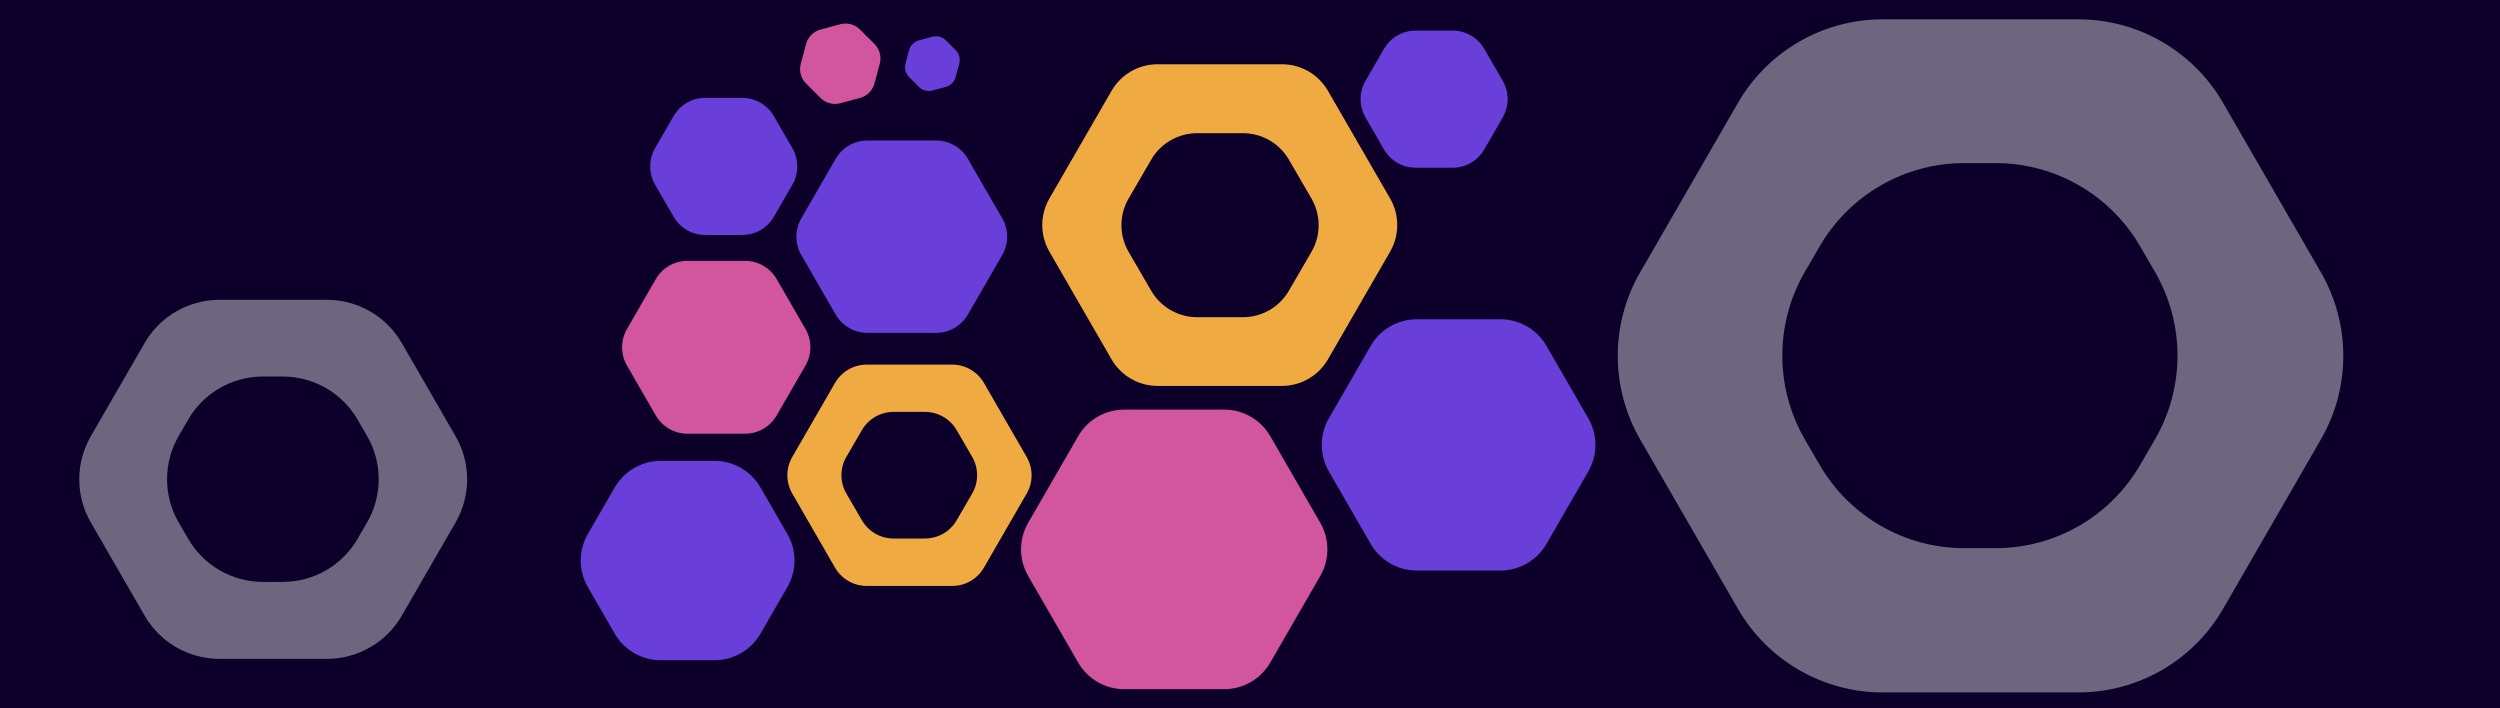 <?xml version="1.0" encoding="UTF-8"?> <svg xmlns="http://www.w3.org/2000/svg" width="1751" height="496" viewBox="0 0 1751 496" fill="none"><rect x="0" y="0" width="1751" height="496" fill="#333333" stroke="none"/> <g clip-path="url(#clip0_140_2677)"> <rect width="1751" height="496" fill="#0C002A"></rect> <rect x="216" y="-100" width="1381" height="1059" fill="#0C002A"></rect> <path d="M701.992 178.591C706.567 170.668 706.567 160.906 701.992 152.983L677.889 111.235C673.314 103.311 664.86 98.43 655.711 98.43L607.504 98.43C598.355 98.43 589.901 103.311 585.327 111.235L561.223 152.983C556.649 160.906 556.649 170.668 561.223 178.591L585.327 220.34C589.901 228.263 598.355 233.144 607.504 233.144L655.711 233.144C664.86 233.144 673.314 228.263 677.889 220.34L701.992 178.591Z" fill="#693ED9"></path> <path d="M564.158 256.04C568.733 248.117 568.733 238.355 564.158 230.432L543.993 195.504C539.418 187.581 530.964 182.7 521.815 182.7L481.484 182.7C472.335 182.7 463.881 187.581 459.307 195.504L439.141 230.432C434.567 238.355 434.567 248.117 439.141 256.04L459.307 290.968C463.881 298.891 472.335 303.772 481.484 303.772L521.815 303.772C530.964 303.772 539.418 298.891 543.993 290.968L564.158 256.04Z" fill="#D1569D"></path> <path d="M554.971 129.362C559.545 121.439 559.545 111.677 554.971 103.754L542.025 81.332C537.451 73.408 528.997 68.527 519.848 68.527L493.956 68.527C484.807 68.527 476.353 73.408 471.779 81.332L458.833 103.754C454.259 111.677 454.259 121.439 458.833 129.362L471.779 151.785C476.353 159.708 484.807 164.589 493.956 164.589L519.848 164.589C528.997 164.589 537.451 159.708 542.025 151.785L554.971 129.362Z" fill="#693ED9"></path> <path d="M1052.53 82.249C1057.1 74.326 1057.1 64.564 1052.53 56.641L1039.58 34.218C1035.01 26.295 1026.56 21.414 1017.41 21.414L991.516 21.414C982.367 21.414 973.913 26.295 969.338 34.218L956.393 56.641C951.818 64.564 951.818 74.326 956.393 82.249L969.338 104.672C973.913 112.595 982.367 117.476 991.516 117.476L1017.41 117.476C1026.56 117.476 1035.01 112.595 1039.58 104.672L1052.53 82.249Z" fill="#693ED9"></path> <path fill-rule="evenodd" clip-rule="evenodd" d="M554.894 320.079C550.319 328.002 550.319 337.764 554.894 345.687L584.856 397.583C589.43 405.506 597.884 410.387 607.033 410.387H666.957C676.106 410.387 684.56 405.506 689.135 397.583L719.097 345.687C723.671 337.764 723.671 328.002 719.097 320.079L689.135 268.183C684.56 260.26 676.106 255.379 666.957 255.379L607.033 255.379C597.884 255.379 589.43 260.26 584.856 268.183L554.894 320.079ZM592.81 319.964C588.188 327.918 588.188 337.74 592.81 345.695L603.692 364.423C608.275 372.311 616.71 377.165 625.834 377.165H647.881C657.005 377.165 665.44 372.311 670.023 364.423L680.905 345.695C685.527 337.74 685.527 327.918 680.905 319.964L670.023 301.236C665.44 293.347 657.005 288.493 647.881 288.493L625.834 288.493C616.71 288.493 608.275 293.347 603.692 301.236L592.81 319.964Z" fill="#EFAB41"></path> <path d="M720.127 366.173C713.479 377.69 713.479 391.878 720.127 403.394L755.161 464.074C761.81 475.59 774.097 482.684 787.395 482.684L857.462 482.684C870.759 482.684 883.047 475.59 889.696 464.074L924.729 403.394C931.378 391.878 931.378 377.69 924.729 366.173L889.696 305.494C883.047 293.978 870.759 286.883 857.462 286.884L787.395 286.884C774.097 286.884 761.81 293.978 755.161 305.494L720.127 366.173Z" fill="#D1569D"></path> <path d="M930.745 292.988C924.096 304.504 924.096 318.692 930.745 330.208L960.054 380.974C966.703 392.49 978.991 399.584 992.288 399.584L1050.91 399.584C1064.21 399.584 1076.49 392.49 1083.14 380.974L1112.45 330.208C1119.1 318.692 1119.1 304.504 1112.45 292.988L1083.14 242.222C1076.49 230.706 1064.21 223.612 1050.91 223.612L992.288 223.612C978.991 223.612 966.703 230.706 960.054 242.222L930.745 292.988Z" fill="#693ED9"></path> <path fill-rule="evenodd" clip-rule="evenodd" d="M973.648 176.259C980.297 164.743 980.297 150.554 973.648 139.038L930.1 63.61C923.451 52.094 911.163 45 897.866 45L810.769 45C797.472 45 785.184 52.094 778.535 63.61L734.987 139.038C728.338 150.554 728.338 164.743 734.987 176.259L778.535 251.687C785.184 263.203 797.472 270.297 810.769 270.297L897.866 270.297C911.163 270.297 923.451 263.203 930.1 251.687L973.648 176.259ZM918.541 176.428C925.258 164.867 925.258 150.59 918.541 139.029L902.724 111.809C896.062 100.343 883.803 93.288 870.542 93.288L838.496 93.288C825.236 93.288 812.976 100.343 806.314 111.809L790.498 139.029C783.78 150.59 783.78 164.867 790.498 176.428L806.314 203.648C812.976 215.114 825.236 222.169 838.496 222.169L870.542 222.169C883.803 222.169 896.062 215.114 902.724 203.648L918.541 176.428Z" fill="#EFAB41"></path> <path d="M411.745 374C405.096 385.516 405.096 399.705 411.745 411.221L430.561 443.811C437.209 455.327 449.497 462.421 462.795 462.421L500.426 462.421C513.724 462.421 526.012 455.327 532.66 443.811L551.476 411.221C558.125 399.705 558.125 385.516 551.476 374L532.66 341.41C526.012 329.894 513.724 322.8 500.426 322.8L462.795 322.8C449.497 322.8 437.209 329.894 430.561 341.41L411.745 374Z" fill="#693ED9"></path> <path fill-rule="evenodd" clip-rule="evenodd" d="M1148.74 190.754C1127.84 226.954 1127.84 271.553 1148.74 307.753L1217.28 426.478C1238.18 462.678 1276.81 484.978 1318.61 484.978H1455.7C1497.5 484.978 1536.12 462.678 1557.02 426.478L1625.57 307.753C1646.47 271.553 1646.47 226.954 1625.57 190.754L1557.02 72.029C1536.12 35.829 1497.5 13.529 1455.7 13.529L1318.61 13.529C1276.81 13.529 1238.18 35.829 1217.28 72.029L1148.74 190.754ZM1264.18 190.304C1243.06 226.646 1243.06 271.522 1264.18 307.865L1274.55 325.712C1295.49 361.753 1334.03 383.931 1375.71 383.931H1397.75C1439.43 383.931 1477.97 361.753 1498.91 325.712L1509.28 307.864C1530.4 271.522 1530.4 226.646 1509.28 190.304L1498.91 172.457C1477.97 136.416 1439.43 114.238 1397.75 114.238H1375.71C1334.03 114.238 1295.49 136.416 1274.55 172.457L1264.18 190.304Z" fill="white" fill-opacity="0.4"></path> <path fill-rule="evenodd" clip-rule="evenodd" d="M63.628 305.495C52.826 324.205 52.826 347.257 63.628 365.967L101.305 431.226C112.108 449.936 132.071 461.462 153.675 461.462L229.03 461.462C250.635 461.462 270.598 449.936 281.4 431.226L319.078 365.967C329.88 347.257 329.88 324.205 319.078 305.495L281.4 240.236C270.598 221.526 250.635 210 229.03 210L153.675 210C132.071 210 112.108 221.526 101.305 240.236L63.628 305.495ZM125.197 305.262C114.283 324.046 114.283 347.24 125.197 366.024L131.852 377.477C142.676 396.105 162.593 407.568 184.138 407.568H198.118C219.663 407.568 239.58 396.105 250.404 377.477L257.059 366.024C267.973 347.24 267.973 324.046 257.059 305.262L250.404 293.809C239.58 275.181 219.663 263.719 198.118 263.719H184.138C162.593 263.719 142.676 275.181 131.852 293.809L125.197 305.262Z" fill="white" fill-opacity="0.4"></path> <path d="M602.398 68.589C607.313 67.272 611.153 63.432 612.47 58.517L616.197 44.607C617.514 39.691 616.109 34.447 612.511 30.848L602.327 20.665C598.729 17.067 593.484 15.662 588.569 16.979L574.659 20.706C569.743 22.023 565.904 25.862 564.587 30.778L560.86 44.688C559.542 49.603 560.948 54.848 564.546 58.446L574.729 68.629C578.328 72.228 583.572 73.633 588.488 72.316L602.398 68.589Z" fill="#D1569D"></path> <path d="M662.475 60.863C665.822 59.967 668.436 57.353 669.333 54.006L671.871 44.535C672.767 41.188 671.81 37.617 669.361 35.168L662.427 28.234C659.977 25.785 656.407 24.828 653.06 25.724L643.589 28.262C640.242 29.159 637.628 31.773 636.732 35.12L634.194 44.59C633.297 47.937 634.254 51.508 636.704 53.958L643.637 60.891C646.087 63.341 649.658 64.298 653.004 63.401L662.475 60.863Z" fill="#693ED9"></path> </g> <defs> <clipPath id="clip0_140_2677"> <rect width="1751" height="496" fill="white"></rect> </clipPath> </defs> </svg> 